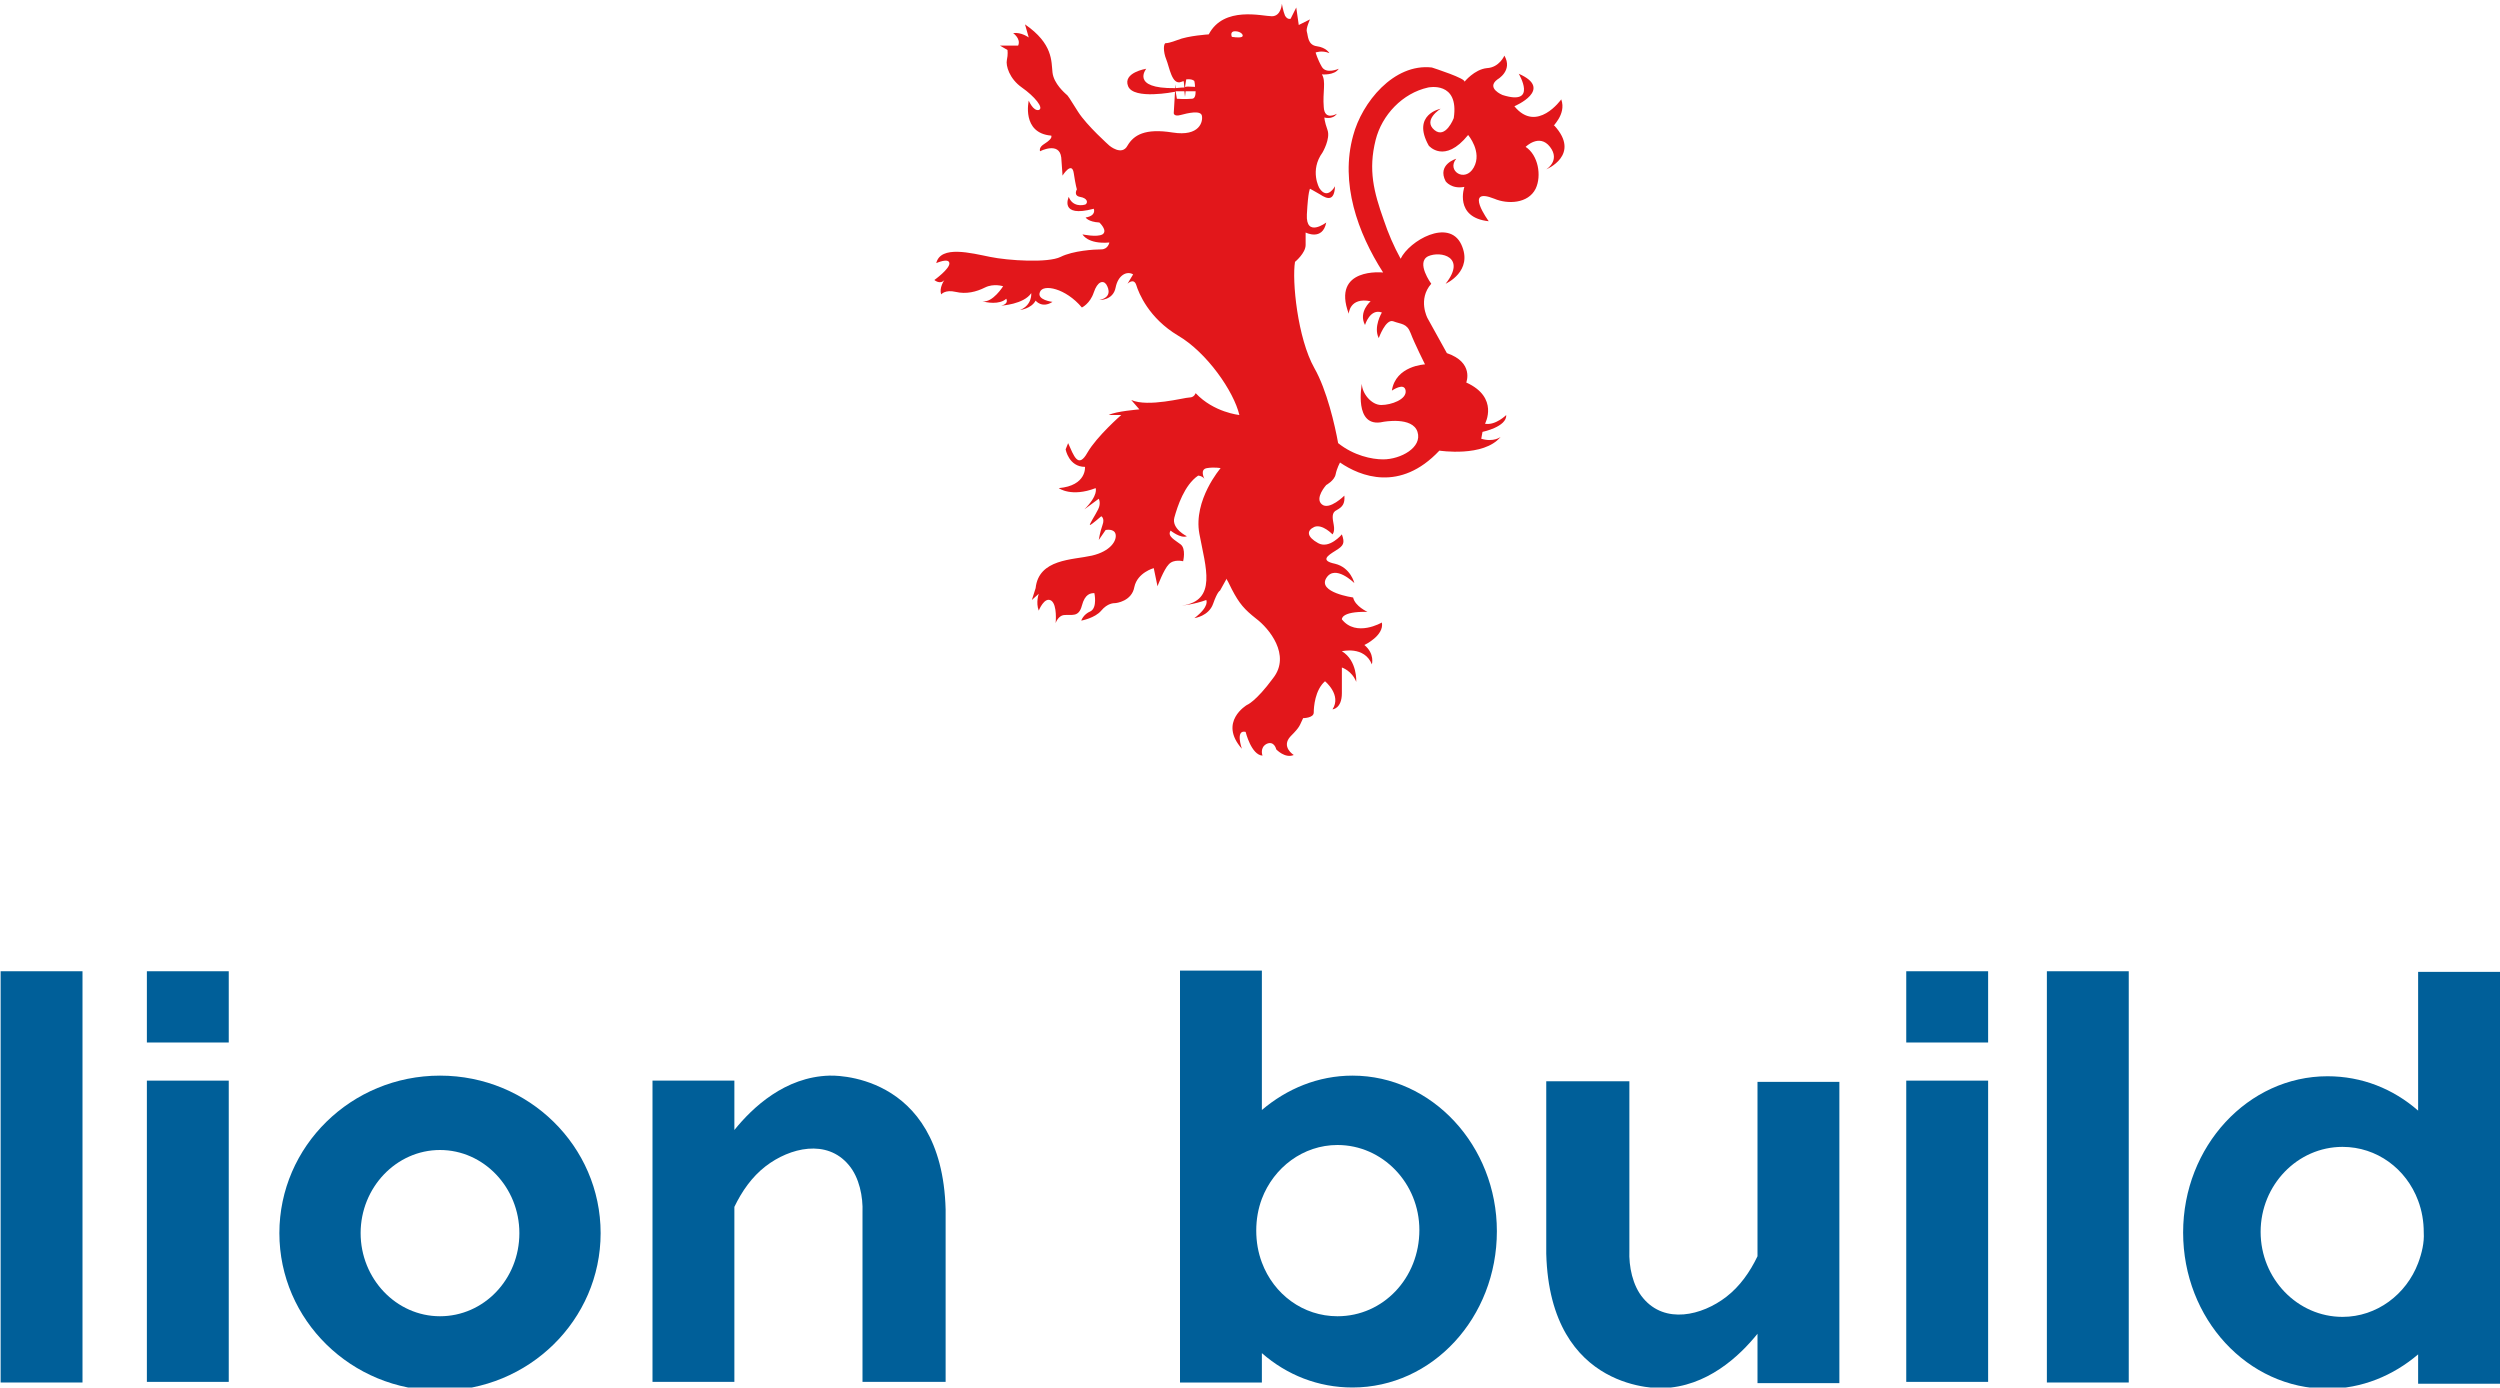 <?xml version="1.0" encoding="utf-8"?>
<!-- Generator: Adobe Illustrator 27.0.0, SVG Export Plug-In . SVG Version: 6.00 Build 0)  -->
<svg version="1.1" id="Layer_1" xmlns="http://www.w3.org/2000/svg" xmlns:xlink="http://www.w3.org/1999/xlink" x="0px" y="0px"
	 viewBox="0 0 400 222" style="enable-background:new 0 0 400 222;" xml:space="preserve">
<style type="text/css">
	.st0{fill:#005F99;}
	.st1{fill:#E2171B;}
</style>
<g id="text">
	<rect x="23.5" y="155.4" class="st0" width="13.1" height="11.4"/>
	<rect x="305" y="155.4" class="st0" width="13.1" height="11.4"/>
	<rect x="0.1" y="155.4" class="st0" width="13.1" height="65.8"/>
	<rect x="23.5" y="172.9" class="st0" width="13.1" height="48.2"/>
	<rect x="327.5" y="155.4" class="st0" width="13.1" height="65.8"/>
	<rect x="305" y="172.9" class="st0" width="13.1" height="48.2"/>
	<path class="st0" d="M70.4,172.1c-14.2,0-25.7,11.3-25.7,25.2c0,13.9,11.5,25.2,25.7,25.2c14.2,0,25.7-11.3,25.7-25.2
		C96.1,183.4,84.6,172.1,70.4,172.1 M70.4,210.6c-7,0-12.7-6-12.7-13.3c0-7.3,5.7-13.3,12.7-13.3c7,0,12.7,6,12.7,13.3
		C83.1,204.7,77.4,210.6,70.4,210.6z"/>
	<path class="st0" d="M132.7,172.1c-7.1,0.2-12.3,5.1-15.2,8.7v-7.9h-13.1v48.2h13.1v-28c1.2-2.5,2.8-4.8,5-6.5
		c3.9-3,9.8-4.4,13.3-0.2c1.7,2,2.3,5.1,2.2,7.6v27.1h13.3v-27.6C150.7,171.2,132.7,172.1,132.7,172.1"/>
	<path class="st0" d="M281.2,201c-1.2,2.5-2.8,4.8-5,6.5c-3.9,3-9.8,4.4-13.3,0.2c-1.7-2-2.3-5.1-2.2-7.6v-27.1h-13.3v27.6
		C248,223,266,222.1,266,222.1c7.1-0.2,12.3-5.1,15.2-8.7v7.9h13.1v-48.2h-13.1V201"/>
	<path class="st0" d="M216.4,172.1c-5.5,0-10.5,2.1-14.5,5.5v-22.3h-13.1v65.9h13.1v-4.7c4,3.5,9,5.5,14.5,5.5
		c12.8,0,23.1-11.2,23.1-25C239.5,183.3,229.1,172.1,216.4,172.1 M214,210.6c-5.5,0-10.2-3.5-12.1-8.6c-0.6-1.6-0.9-3.3-0.9-5.1
		c0-1.8,0.3-3.5,0.9-5.1c1.9-5,6.6-8.6,12.1-8.6c7.2,0,13.1,6.1,13.1,13.6C227.1,204.5,221.3,210.6,214,210.6z"/>
	<path class="st0" d="M386.9,155.4v22.3c-4-3.5-9-5.5-14.5-5.5c-12.7,0-23.1,11.2-23.1,25c0,13.8,10.3,25,23.1,25
		c5.5,0,10.5-2.1,14.5-5.5v4.7h13.1v-65.9H386.9 M386.9,202.1c-1.9,5-6.6,8.6-12.1,8.6c-7.2,0-13.1-6.1-13.1-13.6
		c0-7.5,5.9-13.6,13.1-13.6c5.5,0,10.2,3.5,12.1,8.6c0.6,1.6,0.9,3.3,0.9,5.1C387.9,198.8,387.5,200.5,386.9,202.1z"/>
</g>
<path id="logomark" class="st1" d="M249.8,15.9c0,0-3.9,5.5-7.5,1.1c0,0,6.4-2.7,0.7-5.2c0,0,3.1,5.2-2.6,3.4c0,0-2.7-1.1-0.8-2.5
	c0,0,2.5-1.4,1.1-3.8c0,0-0.8,1.9-2.8,2c-2,0.2-3.6,2.2-3.6,2.2c0.4-0.5-4.9-2.2-5.2-2.3c-6.1-0.7-11.2,5.6-12.6,10.9
	c-2.1,7.6,0.7,15.5,4.8,21.9c0,0-8.3-0.9-5.5,6.6c0,0,0.1-2.7,3.5-2c0,0-2,1.7-0.9,3.8c0,0,0.8-2.7,2.7-2c0,0-1.4,2.3-0.5,4.1
	c0,0,1.1-3.1,2.3-2.7c1.3,0.5,2.2,0.3,2.8,1.9c0.6,1.6,2.3,5,2.3,5s-4.7,0.2-5.3,4.2c0,0,2-1.4,2.2,0c0.2,1.4-2.3,2.3-3.9,2.3
	c-1.6,0-3.1-1.9-3.1-3.4c0,0-1.4,7.2,3.4,6.1c0,0,4.7-0.9,5.5,1.6c0.8,2.5-2.7,4.4-5.5,4.4c-1.8,0-4.7-0.6-7.2-2.6
	c-0.5-2.8-1.8-8.5-3.8-12c-2.7-4.8-3.6-14-3.1-17c0,0,1.7-1.4,1.7-2.7c0-1.3,0-2,0-2s2.7,1.4,3.3-1.6c0,0-3.3,2.5-3.1-1.3
	c0.2-3.8,0.5-4.1,0.5-4.1s0.4,0.2,1.6,0.9c1.2,0.8,2.3,1.1,2.4-1.3c0,0-1.2,2.3-2.5,0.3c0,0-1.6-2.8,0.5-5.7c0,0,1.3-2.2,0.8-3.6
	c-0.5-1.4-0.5-2-0.5-2s1.3,0.4,2-0.6c0,0-2,1.2-2.1-1.1c-0.2-2.3,0.4-4.1-0.3-5.2c0,0,2,0.2,2.7-0.9c0,0-2,0.9-2.7-0.3
	c-0.7-1.2-1-2.3-1-2.3s1-0.4,2.2,0.1c0,0-0.5-0.9-2-1.1c-1.5-0.2-1.4-1.7-1.6-2.3c-0.2-0.5,0.5-2,0.5-2l-1.8,0.9l-0.4-2.8l-0.9,1.8
	c0,0-0.5,0.2-0.9-0.5c-0.3-0.7-0.5-1.9-0.5-1.9s-0.1,2-1.6,2c-1.5,0-7.7-1.7-10.1,2.9c0,0-3.3,0.2-5,0.9c0,0-1.3,0.5-1.8,0.5
	c-0.5-0.1-0.5,1.4,0,2.6c0.5,1.2,0.9,4.2,2.4,3.6c0.2-0.1,0.3-0.1,0.4-0.1l0.1,1c-0.7,0-1.2,0.1-1.4,0.1l-0.1-0.6l0,0.6
	c-7.2,0.1-4.6-3.1-4.6-3.1s-3.8,0.6-2.9,2.8c0.9,2.2,7.4,0.9,7.4,0.9h0.1l-0.2,3.4c0,0,0,0.6,1.1,0.3c1.1-0.3,3.2-0.8,3.4,0.1
	c0.2,0.9-0.3,3.4-4.7,2.7c-4.4-0.7-6.2,0.4-7.2,2.1c-0.9,1.7-2.9,0-2.9,0s-3.6-3.2-5-5.4c-1.4-2.2-1.6-2.6-1.9-2.8
	c-0.2-0.2-2-1.7-2.2-3.5c-0.2-1.8,0.1-4.6-4.4-7.7l0.6,2.1c0,0-1.2-0.9-2.5-0.7c0,0,1.3,0.9,0.8,2H160l1.2,0.7c0,0,0.1,0.7-0.1,1.6
	c-0.2,0.9,0.4,3,2.4,4.4c2,1.4,3.6,3.3,2.7,3.6c-0.9,0.2-1.6-1.5-1.6-1.5s-1.2,5.2,3.6,5.6c0,0,0.2,0.3-0.4,0.8
	c-0.5,0.5-1.6,0.8-1.4,1.7c0,0,3.1-1.6,3.4,1c0.2,2.6,0.2,2.9,0.2,2.9s1.5-2.4,1.8-0.4c0.3,2,0.5,2.6,0.5,2.6s-0.6,1,0.5,1.2
	c1.2,0.2,1.3,0.9,0.9,1.2c-0.5,0.2-2.1,0.4-2.7-1.2c0,0-1.6,3.4,4,1.9c0,0,0.5,1.1-1.3,1.4c0,0,0.4,0.7,2.2,0.8c0,0,1.4,1.3,0.5,1.9
	c-0.9,0.5-3.2,0-3.2,0s0.8,1.6,4.3,1.3c0,0-0.2,1.1-1.3,1.1c-1.1,0-4.5,0.2-6.5,1.2c-2,1-8.4,0.6-11.3,0c-3-0.6-7.9-1.9-8.6,1
	c0,0,2-0.9,2.1,0c0.1,0.9-2.4,2.7-2.4,2.7s0.9,0.8,1.6,0c0,0-0.9,1.3-0.5,2.3c0,0,0.6-0.8,2.3-0.4c1.7,0.4,3.3,0,4.7-0.7
	c1.4-0.7,2.9-0.2,2.9-0.2s-1.7,2.7-3.3,2.4c0.6,0.2,2.7,0.6,3.8-0.4c0,0,0.5,0.8-0.8,1.1c0,0,3.6-0.2,4.8-2c0,0,0.2,1.9-1.8,2.7
	c0,0,1.8-0.2,2.5-1.5c0,0,1,1.3,2.7,0.2c0,0-2.6-0.3-2-1.6c0.5-1.3,4.1-0.6,6.7,2.5c0,0,1.3-0.6,1.9-2.4c0.6-1.8,1.5-2,2-1.3
	c0.5,0.8,0.8,2.1-1.1,2.5c0,0,2.2,0.1,2.6-2c0.4-2,1.8-2.7,2.8-2.1l-0.9,1.5c0,0,1-1,1.4,0.2c0.4,1.3,2,5.3,6.7,8.1
	c4.6,2.7,8.9,8.9,9.8,12.7c0,0-4.1-0.4-7-3.5c0,0-0.2,0.7-1,0.7c-0.8,0-6.6,1.6-9.3,0.4l1.3,1.5c0,0-3.8,0.3-4.9,0.9h2
	c0,0-3.9,3.4-5.4,6c-1.5,2.7-2.2,0.5-3.1-1.5l-0.4,1c0,0,0.5,2.8,3.1,2.8c0,0,0.3,3-4.2,3.4c0,0,2,1.5,5.9,0c0,0,0.5,1.1-1.8,3.4
	l2.3-1.7c0,0,0.4,0.7-0.1,1.7c-0.5,1-1.5,2.5-1.3,2.5c0.2,0,1.8-1.4,1.8-1.4s0.6,0.3,0.2,1.4c-0.4,1.1-0.6,2.4-0.6,2.4l1.1-1.6
	c0,0,1.4-0.3,1.6,0.7c0.2,1-0.8,2.7-3.8,3.4c-3.1,0.7-8.5,0.5-9,5.2l-0.6,1.9l1.1-1c0,0-0.5,1.4,0,2.7c0,0,0.9-2.3,2-1.6
	c1,0.7,0.7,3.6,0.7,3.6s0.4-1.3,1.5-1.3c1.1-0.1,2.2,0.4,2.7-1.5c0.5-1.9,1.4-2,2-2c0,0,0.5,2.3-0.6,2.9c-1.2,0.5-1.5,1.5-1.5,1.5
	s2.2-0.4,3.2-1.6c1-1.2,2-1.2,2.2-1.2c0.2,0,2.7-0.3,3.1-2.6c0.5-2.3,3.1-3,3.1-3l0.6,2.9c0,0,1-2.7,1.8-3.5
	c0.8-0.9,2.3-0.5,2.3-0.5s0.5-2-0.4-2.7c-0.9-0.7-2.2-1.3-1.6-2.2c0,0,1.6,1.3,2.6,0.9c0,0-2.5-1.2-2-3c0.5-1.8,1.6-5.2,3.8-6.7
	c0,0,0.6,0,1,0.5c0,0-0.8-1.5,0.4-1.7c1.2-0.2,2.2,0,2.2,0s-4.4,5.1-3.4,10.5c1,5.4,2.9,10.7-2.8,11.5c0,0,2-0.2,3.9-0.9
	c0,0,0.6,1-1.9,2.9c0,0,2.3-0.3,3-2.3c0.7-2,1.1-2.1,1.1-2.1l1-1.8c0,0-0.2-0.7,0.9,1.6c1.2,2.3,2,3.2,3.9,4.7
	c2,1.5,5.6,5.8,2.7,9.5c-2.8,3.8-4.2,4.3-4.2,4.3s-4.6,2.7-0.8,7c0,0-1.1-3.1,0.6-2.7c0,0,0.9,3.7,2.7,3.8c0,0-0.5-1.3,0.7-1.9
	c1.2-0.5,1.5,0.9,1.5,0.9s1.4,1.5,2.8,0.9c0,0-2.1-1.3-0.5-3c1.6-1.6,1.4-1.7,2-2.9c0,0,1.7,0,1.7-0.9c0-0.9,0.2-3.6,1.8-5
	c0,0,2.7,2.2,1.2,4.5c0,0,1.5-0.1,1.5-2.6c0-2.5,0-4.1,0-4.1s1.6,0.5,2.3,2.3c0,0,0.2-3.4-2.3-4.9c0,0,3.6-0.9,4.8,2.1
	c0,0,0.5-1.7-1.2-3.1c0,0,3.2-1.5,2.8-3.6c0,0-4.1,2.4-6.4-0.5c0,0-0.2-1.3,4.1-1.2c0,0-2-0.9-2.3-2.3c0,0-5.7-0.8-4.3-3.1
	c1.4-2.3,4.5,0.8,4.5,0.8s-0.6-2.5-3.1-3.1c-2.4-0.5-1.2-1.3,0.1-2.1c1.3-0.8,1.5-1.2,1-2.6c0,0-2,2.4-3.8,1.4c-1.8-1-1.9-2-0.6-2.6
	c1.3-0.5,2.9,1.2,2.9,1.2s0.4-0.4,0.2-1.5c-0.2-1.1-0.4-2,0.5-2.4c0.9-0.5,1.3-1,1.2-2.3c0,0-2.4,2.4-3.6,1.4
	c-1.2-1,0.7-3.1,0.7-3.1s1.3-0.7,1.5-1.7c0.2-1,0.7-1.9,0.7-1.9c3.2,2.2,9.6,4.8,15.9-1.9c0,0,7.1,1.1,9.8-2.2c0,0-1.1,0.9-3.1,0.3
	l0.2-1.1c0,0,3.9-0.8,3.8-2.7c0,0-1.7,1.7-3.4,1.4c0,0,2.3-4.2-3-6.6c0,0,1.3-3.2-3.1-4.7l-3.1-5.6c0,0-1.6-3,0.6-5.5
	c0,0-2.5-3.4-0.5-4.4c2-0.9,6.2,0.1,2.8,4.4c0,0,4.5-2,2.5-6.3c-2-4.2-8.3-0.6-9.7,2.3c-1.1-2-2-4.1-2.7-6.2
	c-1.6-4.5-2.5-8-1.3-12.8c1-4,4.3-7.5,8.4-8.4c0,0,5-1.1,4.1,4.9c0,0-1.3,3.4-3.1,1.9c-1.9-1.6,1-3.4,1-3.4s-4.7,0.9-1.9,5.9
	c0,0,2.5,3,6.3-1.7c0,0,2.3,2.7,0.9,5.2c-1.4,2.5-4.4,0.5-2.8-1.4c0,0-3.1,0.9-1.7,3.6c0,0,0.9,1.3,3,0.9c0,0-1.7,4.9,3.9,5.5
	c0,0-4.1-5.6,0.9-3.6c2.1,0.9,5.4,0.8,6.6-1.6c1-2.1,0.4-5.4-1.6-6.7c0,0,2.2-2.2,3.9,0c1.7,2.2-0.6,3.6-0.6,3.6s5.6-2.3,1.3-7
	C248.1,20.4,250.7,18.4,249.8,15.9 M189.8,12.7c0.9-0.1,1.3,0.2,1.3,0.3c0,0,0.1,0.4,0.1,0.9c-0.6,0-1.1-0.1-1.6,0L189.8,12.7z
	 M190.7,15.8c-1.1,0.1-2.4,0-2.4,0l-0.2-1.2h1.4l0.1,0.9l0.1-0.9h1.6C191.3,15.2,191.2,15.8,190.7,15.8z M198.7,5.9
	c-0.4,0.2-1.6,0-1.6,0S196.7,5,197.6,5C198.6,5,199.1,5.7,198.7,5.9z"/>
</svg>

